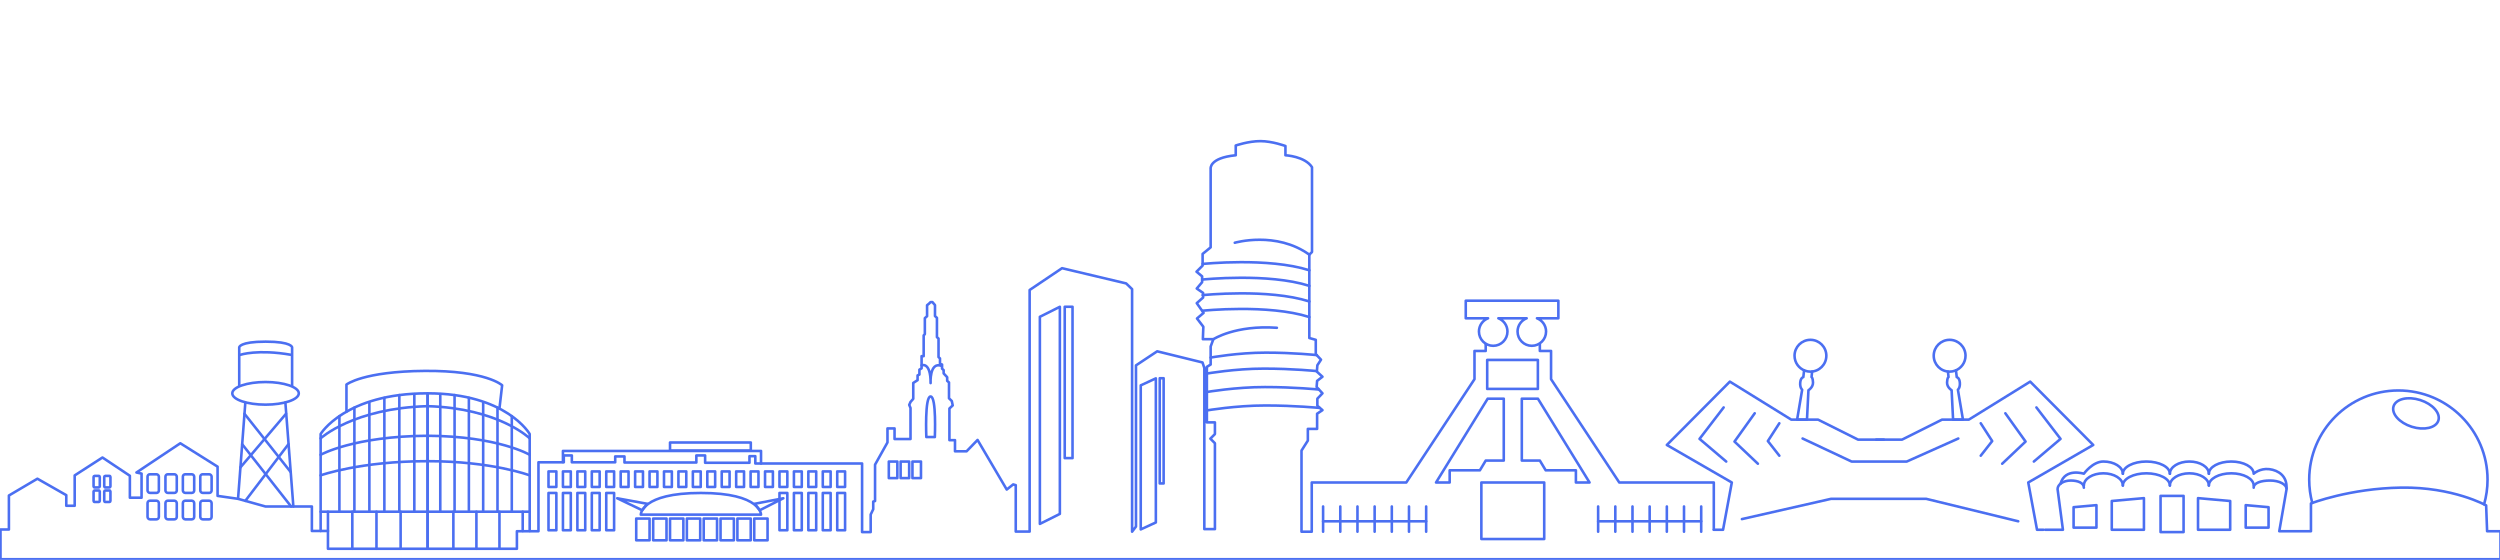 <svg xmlns="http://www.w3.org/2000/svg" id="Ebene_1" data-name="Ebene 1" viewBox="0 0 1920 430"><defs><style>      .cls-1 {        fill: none;        stroke: #4b6ff1;        stroke-linecap: round;        stroke-linejoin: round;        stroke-width: 2px;      }    </style></defs><g id="Bochum"><rect class="cls-1" x="113.31" y="364.24" width="8.7" height="14.31" rx="1.83" ry="1.83"></rect><rect class="cls-1" x="127.06" y="364.24" width="8.7" height="14.31" rx="1.83" ry="1.83"></rect><rect class="cls-1" x="140.44" y="364.24" width="8.7" height="14.31" rx="1.83" ry="1.83"></rect><rect class="cls-1" x="153.82" y="364.24" width="8.7" height="14.31" rx="1.83" ry="1.83"></rect><rect class="cls-1" x="113.31" y="384.54" width="8.7" height="14.31" rx="1.83" ry="1.83"></rect><rect class="cls-1" x="127.06" y="384.54" width="8.7" height="14.31" rx="1.83" ry="1.83"></rect><rect class="cls-1" x="140.44" y="384.54" width="8.7" height="14.31" rx="1.83" ry="1.83"></rect><rect class="cls-1" x="153.82" y="384.54" width="8.7" height="14.31" rx="1.83" ry="1.83"></rect><rect class="cls-1" x="80.05" y="365.5" width="4.77" height="8.84" rx=".7" ry=".7"></rect><rect class="cls-1" x="71.86" y="365.5" width="4.77" height="8.84" rx=".7" ry=".7"></rect><rect class="cls-1" x="71.86" y="376.68" width="4.77" height="8.84" rx=".7" ry=".7"></rect><rect class="cls-1" x="80.05" y="376.68" width="4.77" height="8.84" rx=".7" ry=".7"></rect><path class="cls-1" d="m183.73,296.1v-29.31s0-4.4,20.3-4.4,20.3,4.4,20.3,4.4v29.31"></path><ellipse class="cls-1" cx="203.94" cy="302.08" rx="25.54" ry="8.69"></ellipse><path class="cls-1" d="m184.56,272.5s13.28-4.49,39.01,0"></path><line class="cls-1" x1="188.41" y1="309.25" x2="182.82" y2="383.09"></line><line class="cls-1" x1="219.16" y1="309.06" x2="225.3" y2="388.98"></line><line class="cls-1" x1="187.76" y1="317.79" x2="223.19" y2="362.46"></line><line class="cls-1" x1="185.99" y1="341.16" x2="223.57" y2="388.98"></line><line class="cls-1" x1="219.65" y1="317.79" x2="184.65" y2="358.95"></line><line class="cls-1" x1="221.51" y1="341.16" x2="188.41" y2="384.65"></line><g><path class="cls-1" d="m246.25,407.79v-74.47s18.71-31.24,82.14-31.24v118.25"></path><line class="cls-1" x1="260.66" y1="319.57" x2="260.66" y2="393.01"></line><line class="cls-1" x1="272.17" y1="313.03" x2="272.17" y2="393.01"></line><line class="cls-1" x1="283.68" y1="309.3" x2="283.68" y2="393.01"></line><line class="cls-1" x1="295.19" y1="305.53" x2="295.19" y2="393.01"></line><line class="cls-1" x1="306.69" y1="303.42" x2="306.69" y2="393.01"></line><line class="cls-1" x1="318.2" y1="302.72" x2="318.2" y2="393.01"></line><path class="cls-1" d="m246.25,336.64s25.07-23.16,82.14-24.7"></path><path class="cls-1" d="m246.25,349.27s25.49-14.31,82.14-14.6"></path><path class="cls-1" d="m246.25,365.07s30.27-10.89,82.14-10.89"></path><polyline class="cls-1" points="246.25 393.01 252.24 393.01 328.4 393.01"></polyline><line class="cls-1" x1="251.87" y1="407.79" x2="251.87" y2="393.01"></line><line class="cls-1" x1="270.58" y1="421.45" x2="270.58" y2="393.01"></line><line class="cls-1" x1="289.13" y1="421.45" x2="289.13" y2="393.01"></line><line class="cls-1" x1="307.68" y1="421.45" x2="307.68" y2="393.01"></line></g><g><path class="cls-1" d="m406.8,407.79v-74.47s-17.86-31.24-78.4-31.24v118.25"></path><line class="cls-1" x1="393.05" y1="319.57" x2="393.05" y2="393.01"></line><line class="cls-1" x1="382.07" y1="313.03" x2="382.07" y2="393.01"></line><line class="cls-1" x1="371.08" y1="309.3" x2="371.08" y2="393.01"></line><line class="cls-1" x1="360.1" y1="305.53" x2="360.1" y2="393.01"></line><line class="cls-1" x1="349.11" y1="303.42" x2="349.11" y2="393.01"></line><line class="cls-1" x1="338.13" y1="302.72" x2="338.13" y2="393.01"></line><path class="cls-1" d="m406.8,336.64s-23.93-23.16-78.4-24.7"></path><path class="cls-1" d="m406.8,349.27s-24.33-14.31-78.4-14.6"></path><path class="cls-1" d="m406.8,365.07s-28.89-10.89-78.4-10.89"></path><polyline class="cls-1" points="406.8 393.01 401.09 393.01 328.4 393.01"></polyline><line class="cls-1" x1="401.44" y1="407.79" x2="401.44" y2="393.01"></line><line class="cls-1" x1="383.58" y1="421.45" x2="383.58" y2="393.01"></line><line class="cls-1" x1="365.88" y1="421.45" x2="365.88" y2="393.01"></line><line class="cls-1" x1="348.18" y1="421.45" x2="348.18" y2="393.01"></line></g><path class="cls-1" d="m266.08,316.19v-20.86s12.73-10.1,60.07-10.48c47.34-.37,59.5,11.04,59.5,11.04l-2.07,17.82"></path><rect class="cls-1" x="514.58" y="339.84" width="62.03" height="6.17"></rect><polyline class="cls-1" points="432.34 354.86 432.34 346.32 584.47 346.32 584.47 355.96"></polyline><rect class="cls-1" x="421.25" y="362.04" width="6.03" height="11.93"></rect><rect class="cls-1" x="432.34" y="362.04" width="6.03" height="11.93"></rect><rect class="cls-1" x="443.43" y="362.04" width="6.03" height="11.93"></rect><rect class="cls-1" x="454.51" y="362.04" width="6.03" height="11.93"></rect><rect class="cls-1" x="465.6" y="362.04" width="6.03" height="11.93"></rect><rect class="cls-1" x="476.69" y="362.04" width="6.03" height="11.93"></rect><rect class="cls-1" x="487.77" y="362.04" width="6.03" height="11.93"></rect><rect class="cls-1" x="498.86" y="362.04" width="6.03" height="11.93"></rect><rect class="cls-1" x="509.95" y="362.04" width="6.03" height="11.93"></rect><rect class="cls-1" x="521.03" y="362.04" width="6.03" height="11.93"></rect><rect class="cls-1" x="532.12" y="362.04" width="6.03" height="11.93"></rect><rect class="cls-1" x="543.21" y="362.04" width="6.03" height="11.93"></rect><rect class="cls-1" x="554.29" y="362.04" width="6.03" height="11.93"></rect><rect class="cls-1" x="565.38" y="362.04" width="6.03" height="11.93"></rect><rect class="cls-1" x="576.47" y="362.04" width="6.03" height="11.93"></rect><rect class="cls-1" x="587.55" y="362.04" width="6.03" height="11.93"></rect><rect class="cls-1" x="598.64" y="362.04" width="6.03" height="11.93"></rect><rect class="cls-1" x="609.73" y="362.04" width="6.03" height="11.93"></rect><rect class="cls-1" x="620.81" y="362.04" width="6.03" height="11.93"></rect><rect class="cls-1" x="631.9" y="362.04" width="6.03" height="11.93"></rect><rect class="cls-1" x="642.99" y="362.04" width="6.03" height="11.93"></rect><rect class="cls-1" x="421.25" y="378.6" width="6.03" height="28.63"></rect><rect class="cls-1" x="432.34" y="378.6" width="6.03" height="28.63"></rect><rect class="cls-1" x="443.43" y="378.6" width="6.03" height="28.63"></rect><rect class="cls-1" x="454.51" y="378.6" width="6.03" height="28.63"></rect><rect class="cls-1" x="465.6" y="378.6" width="6.03" height="28.63"></rect><rect class="cls-1" x="598.64" y="378.6" width="6.03" height="28.63"></rect><rect class="cls-1" x="609.73" y="378.6" width="6.03" height="28.63"></rect><rect class="cls-1" x="620.81" y="378.6" width="6.03" height="28.63"></rect><rect class="cls-1" x="631.9" y="378.6" width="6.03" height="28.63"></rect><rect class="cls-1" x="642.99" y="378.6" width="6.03" height="28.63"></rect><path class="cls-1" d="m492.13,395.25h92.34s0-16.65-46.17-16.65-46.17,16.65-46.17,16.65Z"></path><rect class="cls-1" x="488.62" y="398.24" width="10.24" height="16.7"></rect><rect class="cls-1" x="501.64" y="398.24" width="10.24" height="16.7"></rect><rect class="cls-1" x="514.58" y="398.24" width="10.24" height="16.7"></rect><rect class="cls-1" x="527.51" y="398.24" width="10.24" height="16.7"></rect><rect class="cls-1" x="540.45" y="398.24" width="10.24" height="16.7"></rect><rect class="cls-1" x="553.38" y="398.24" width="10.24" height="16.7"></rect><rect class="cls-1" x="566.32" y="398.24" width="10.24" height="16.7"></rect><rect class="cls-1" x="579.25" y="398.24" width="10.24" height="16.7"></rect><polygon class="cls-1" points="493.2 391.86 474.02 382.67 497.15 386.92 493.2 391.86"></polygon><polygon class="cls-1" points="583.5 391.86 601.59 382.67 579.56 386.92 583.5 391.86"></polygon><rect class="cls-1" x="682.61" y="354.46" width="6.55" height="12.72"></rect><rect class="cls-1" x="691.68" y="354.46" width="6.55" height="12.72"></rect><rect class="cls-1" x="700.76" y="354.46" width="6.55" height="12.72"></rect><path class="cls-1" d="m717.97,335.65h-6.55s-1.32-31.15,3.27-31.15,3.27,31.15,3.27,31.15Z"></path><path class="cls-1" d="m707.78,280.55s7.02-2.99,6.92,13.66c0,0-.96-16.49,8.21-13.29"></path><polygon class="cls-1" points="813.97 394.67 798.62 402.36 798.62 243.31 813.97 235.62 813.97 394.67"></polygon><polygon class="cls-1" points="887.69 401.24 876.09 406.59 876.09 295.95 887.69 290.59 887.69 401.24"></polygon><rect class="cls-1" x="817.71" y="235.62" width="5.99" height="116.22"></rect><rect class="cls-1" x="890.68" y="290.48" width="2.99" height="80.82"></rect><g><path class="cls-1" d="m1730.83,374.54c0-3.64,5.65-5.49,12.63-5.49s12.63,2.95,12.63,6.59l-5.61,32.33h24.33v-21.33s29.75-11.6,69.42-12.16c39.67-.56,65.12,13.66,65.12,13.66l.75,19.83h10.29v21.52H.38v-22.83h6.46v-26.1l21.89-12.91,22.17,12.63v8.14h6.46v-23.3l21.33-13.75,21.05,14.03v16.84h8.98v-18.52l-3.93-.84,33.68-22.45,28.63,17.96v22.45l15.72,2.25,21.05,5.89h35.65v18.81h12.35v13.66h145.11v-13.47h16.56v-52.95h19.46v-5.24h6.17v5.24h33.31v-4.49h7.11v4.68h55.2v-5.43h6.74v5.61h34.06v-5.05h4.49v5.61h82v52.67h6.6v-13.47l1.96-4.07v-5.89l1.4-.42v-27.93l9.54-17.07v-10.76h5.43v8.14h12.26v-23.81l-.98-2.39.98-2.25,2.11-2.39v-12.21l3.32-2.15v-3.65l1.4-.65v-3.74l1.68-1.03v-9.36h1.59v-15.98l.91-.91v-12.3l1.71-1.5v-8.42l1.5-1.22,1.17-1.17h1.45l1.96,2.29v8.42l1.5,1.4v14.78l1.22,1.12v14.22l1.12,1.03v4.12l1.59.56v3.18l1.22,1.12v2.53l2.71,2.9v2.81l1.4,1.22v12.16l2.15,2.11.7,3.37-2.53,2.39v24.28h4.28v8.56h8.91l8.42-8.7,22.41,38.08,4.96-3.93,1.96.56v35.65h10.67v-185.53l24.89-16.75,49.21,11.69,4.58,4.4v186.27l2.99-3.93v-123.78l16.28-10.81,34.8,8.56,1.4,4.21v123.78h8.14v-65.96l-3.51-3.51,3.51-3.51v-8.98h-6.17v-42.66l2.9-1.78v-13.85l2.06-5.61h-8.05l.37-9.54-4.87-6.36,5.05-4.3-5.24-7.48,4.87-4.3v-3.56l-4.87-3.37,4.12-4.87v-4.49l-4.3-3.56,4.68-4.68v-8.98l6.17-5.05v-60.25s-1.5-8.42,19.27-10.48v-7.48s9.73-3.37,18.9-3.37,19.27,3.75,19.27,3.75v7.11s14.97.75,20.4,9.17v65.12l-2.06,2.06v63.99l4.96,1.4v10.95l4.02,4.3-2.81,4.3-.37,4.87,4.3,3.93-4.12,3.18-.37,4.68,4.49,4.87-3.93,4.12v5.43l3.93,3.37-4.12,2.76v11.65h-7.11v8.98l-4.87,7.67v62.31h7.86v-37.8h72.6l52.39-79.34v-21.68h8.61v-5.26"></path><polygon class="cls-1" points="1102.87 370.55 1142.54 306.18 1154.89 306.18 1154.89 353.71 1141.04 353.71 1136.55 361.2 1113.35 361.2 1113.35 370.55 1102.87 370.55"></polygon></g><g><polyline class="cls-1" points="1316.2 406.85 1316.2 370.55 1243.6 370.55 1191.21 291.21 1191.21 269.53 1182.6 269.53 1182.6 264.27"></polyline><polygon class="cls-1" points="1220.77 370.55 1181.1 306.18 1168.75 306.18 1168.75 353.71 1182.6 353.71 1187.09 361.2 1210.29 361.2 1210.29 370.55 1220.77 370.55"></polygon></g><rect class="cls-1" x="1142.17" y="276.43" width="38.92" height="22.27"></rect><path class="cls-1" d="m1196.8,230.96h-71.1v13.47h17.12c-4.09,1.59-6.99,5.55-6.99,10.2,0,6.05,4.9,10.95,10.95,10.95s10.95-4.9,10.95-10.95c0-4.65-2.9-8.61-6.99-10.2h21.73c-4.09,1.59-6.99,5.55-6.99,10.2,0,6.05,4.9,10.95,10.95,10.95s10.95-4.9,10.95-10.95c0-4.65-2.9-8.61-6.99-10.2h16.43v-13.47Z"></path><g><line class="cls-1" x1="1016.14" y1="388.98" x2="1016.14" y2="408.35"></line><line class="cls-1" x1="1029.34" y1="388.98" x2="1029.34" y2="408.35"></line><line class="cls-1" x1="1042.53" y1="388.98" x2="1042.53" y2="408.35"></line><line class="cls-1" x1="1055.72" y1="388.98" x2="1055.72" y2="408.35"></line><line class="cls-1" x1="1068.91" y1="388.98" x2="1068.91" y2="408.35"></line><line class="cls-1" x1="1082.1" y1="388.98" x2="1082.1" y2="408.35"></line><line class="cls-1" x1="1095.29" y1="388.98" x2="1095.29" y2="408.35"></line><line class="cls-1" x1="1016.14" y1="400.35" x2="1095.29" y2="400.35"></line></g><g><line class="cls-1" x1="1227.37" y1="388.98" x2="1227.37" y2="408.35"></line><line class="cls-1" x1="1240.56" y1="388.98" x2="1240.56" y2="408.35"></line><line class="cls-1" x1="1253.75" y1="388.98" x2="1253.75" y2="408.35"></line><line class="cls-1" x1="1266.94" y1="388.98" x2="1266.94" y2="408.35"></line><line class="cls-1" x1="1280.13" y1="388.98" x2="1280.13" y2="408.35"></line><line class="cls-1" x1="1293.32" y1="388.98" x2="1293.32" y2="408.35"></line><line class="cls-1" x1="1306.52" y1="388.98" x2="1306.52" y2="408.35"></line><line class="cls-1" x1="1227.37" y1="400.35" x2="1306.52" y2="400.35"></line></g><rect class="cls-1" x="1137.68" y="370.55" width="48.28" height="43.41"></rect><g><polyline class="cls-1" points="1316.23 406.85 1323.3 406.85 1330.03 370.55 1280.13 341.74 1328.53 293.09 1375.69 322.28 1396.27 322.28 1426.96 337.62 1446.79 337.62"></polyline><path class="cls-1" d="m1402.63,273.2c0,6.74-5.47,12.21-12.21,12.21-1.44,0-2.82-.25-4.1-.71-4.73-1.68-8.11-6.2-8.11-11.5,0-6.74,5.47-12.21,12.21-12.21s12.21,5.47,12.21,12.21Z"></path><path class="cls-1" d="m1385.56,284.4l-.61,5.22s-2.11.42-2.39,4.35c-.28,3.93,1.5,5.33,1.5,5.33l-3.88,22.97h7.58l1.12-22.55s3.65-2.25,3.51-6.03c-.14-3.79-1.12-4.07-1.12-4.07l.42-4.21"></path><polyline class="cls-1" points="1323.76 312.92 1305.24 337.06 1325.73 354.46"></polyline><polyline class="cls-1" points="1347.62 317.41 1332.09 339.12 1350.05 356.14"></polyline><polyline class="cls-1" points="1366.52 325.08 1357.72 338.74 1366.52 349.97"></polyline></g><g><polyline class="cls-1" points="1569.3 406.85 1564.43 406.85 1557.7 370.55 1607.6 341.74 1559.19 293.09 1512.04 322.28 1491.46 322.28 1460.77 337.62 1440.94 337.62"></polyline><path class="cls-1" d="m1485.1,273.2c0,6.74,5.47,12.21,12.21,12.21,1.44,0,2.82-.25,4.1-.71,4.73-1.68,8.11-6.2,8.11-11.5,0-6.74-5.47-12.21-12.21-12.21-6.74,0-12.21,5.47-12.21,12.21Z"></path><path class="cls-1" d="m1502.17,284.4l.61,5.22s2.11.42,2.39,4.35-1.5,5.33-1.5,5.33l3.88,22.97h-7.58s-1.12-22.55-1.12-22.55c0,0-3.65-2.25-3.51-6.03s1.12-4.07,1.12-4.07l-.42-4.21"></path><polyline class="cls-1" points="1563.97 312.92 1582.49 337.06 1562 354.46"></polyline><polyline class="cls-1" points="1540.11 317.41 1555.64 339.12 1537.68 356.14"></polyline><polyline class="cls-1" points="1521.21 325.08 1530 338.74 1521.21 349.97"></polyline></g><polyline class="cls-1" points="1384.39 336.78 1422 354.46 1464.38 354.46 1503.96 336.78"></polyline><polyline class="cls-1" points="1337.8 398.67 1406.28 383.09 1479.26 383.09 1549.99 400.35"></polyline><path class="cls-1" d="m1775.83,386.26c-1.54-5.7-2.36-11.7-2.36-17.89,0-37.82,30.66-68.48,68.48-68.48s68.48,30.66,68.48,68.48c0,6.58-.93,12.94-2.66,18.96"></path><ellipse class="cls-1" cx="1855.44" cy="317.47" rx="10.76" ry="18.06" transform="translate(990.95 1989.63) rotate(-72.37)"></ellipse><path class="cls-1" d="m1600.41,372.87c0-5.17,6.7-9.36,14.97-9.36s14.97,4.19,14.97,9.36"></path><path class="cls-1" d="m1630.35,372.87c0-5.17,8.08-9.36,18.06-9.36s18.06,4.19,18.06,9.36"></path><path class="cls-1" d="m1666.47,372.87c0-5.17,6.7-9.36,14.97-9.36s14.97,4.19,14.97,9.36"></path><path class="cls-1" d="m1696.41,372.87c0-5.17,7.71-9.36,17.21-9.36s17.21,4.19,17.21,9.36"></path><path class="cls-1" d="m1630.35,363.82c0-5.17,8.08-9.36,18.06-9.36s18.06,4.19,18.06,9.36"></path><path class="cls-1" d="m1666.47,363.82c0-5.17,6.7-9.36,14.97-9.36s14.97,4.19,14.97,9.36"></path><path class="cls-1" d="m1696.41,363.82c0-5.17,7.71-9.36,17.21-9.36s17.21,4.19,17.21,9.36c0,0,4.72-4.35,11.93-3.51,7.2.84,13.85,5.52,13.24,14.56"></path><path class="cls-1" d="m1600.41,374.54c0-3.64-4.52-5.49-10.1-5.49s-10.1,2.95-10.1,6.59l4.12,31.21h-13.66"></path><path class="cls-1" d="m1582.49,371.47c3.42-12.33,17.92-7.66,17.92-7.66,0,0,6.7-9.36,14.97-9.36s14.97,4.19,14.97,9.36"></path><polygon class="cls-1" points="1646.54 406.85 1621.84 406.85 1621.84 384.77 1646.54 382.57 1646.54 406.85"></polygon><polygon class="cls-1" points="1688.08 406.85 1712.78 406.85 1712.78 384.77 1688.08 382.57 1688.08 406.85"></polygon><polygon class="cls-1" points="1610.07 405.21 1592.52 405.21 1592.52 389.52 1610.07 387.95 1610.07 405.21"></polygon><polygon class="cls-1" points="1724.7 405.21 1742.25 405.21 1742.25 389.52 1724.7 387.95 1724.7 405.21"></polygon><rect class="cls-1" x="1659.31" y="380.84" width="17.68" height="27.79"></rect><path class="cls-1" d="m948.31,186.43s31.81-9.17,57.26,9.17"></path><path class="cls-1" d="m923.62,202.71s50.33-5.24,81.96,4.87"></path><path class="cls-1" d="m923.62,214.68s50.33-5.24,81.96,4.87"></path><path class="cls-1" d="m923.62,226.66s50.33-5.24,81.96,4.87"></path><path class="cls-1" d="m923.62,238.63s50.33-5.24,81.96,4.87"></path><path class="cls-1" d="m931.85,260.53s16.93-11.04,48.79-8.79"></path><path class="cls-1" d="m929.79,274.61s20.82-3.79,42.29-3.79,39.17,1.89,39.17,1.89"></path><path class="cls-1" d="m926.89,286.89s21.56-3.79,43.79-3.79,40.57,1.89,40.57,1.89"></path><path class="cls-1" d="m926.89,301.05s21.93-3.79,44.55-3.79,41.27,1.89,41.27,1.89"></path><path class="cls-1" d="m926.89,315.2s22.14-3.79,44.97-3.79,41.66,1.89,41.66,1.89"></path></g></svg>
